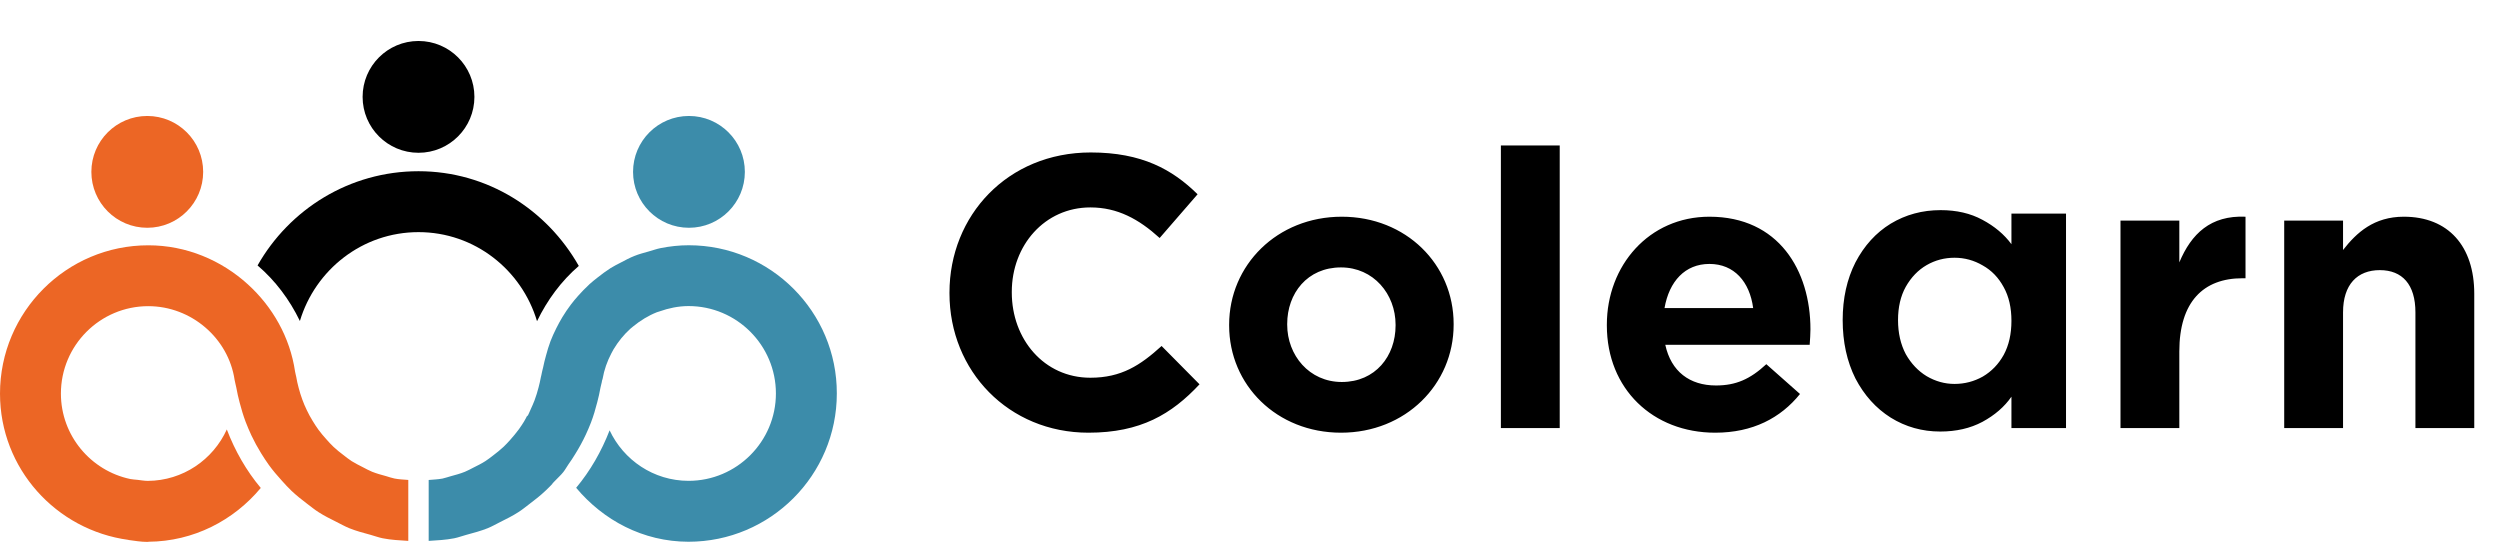 <svg width="549" height="119" viewBox="0 0 549 119" fill="none" xmlns="http://www.w3.org/2000/svg">
<path d="M239.02 95.02C250.495 95.02 257.295 90.94 263.415 84.395L255.085 75.98C250.41 80.23 246.245 82.95 239.445 82.95C229.245 82.95 222.19 74.45 222.19 64.25V64.08C222.19 53.88 229.415 45.55 239.445 45.55C245.395 45.55 250.07 48.1 254.66 52.265L262.99 42.66C257.465 37.22 250.75 33.48 239.53 33.48C221.255 33.48 208.505 47.335 208.505 64.25V64.42C208.505 81.505 221.51 95.02 239.02 95.02ZM294.484 95.02C308.679 95.02 319.219 84.395 319.219 71.305V71.135C319.219 58.045 308.764 47.59 294.654 47.59C280.459 47.59 269.919 58.215 269.919 71.305V71.475C269.919 84.565 280.374 95.02 294.484 95.02ZM294.654 83.885C287.514 83.885 282.669 78.02 282.669 71.305V71.135C282.669 64.42 287.089 58.725 294.484 58.725C301.624 58.725 306.469 64.59 306.469 71.305V71.475C306.469 78.19 302.049 83.885 294.654 83.885ZM329.594 94H342.514V31.95H329.594V94ZM376.664 95.02C384.909 95.02 391.029 91.79 395.279 86.52L387.884 79.975C384.314 83.29 381.169 84.65 376.834 84.65C371.054 84.65 366.974 81.59 365.699 75.725H397.404C397.489 74.535 397.574 73.345 397.574 72.325C397.574 59.405 390.604 47.59 375.389 47.59C362.129 47.59 352.864 58.3 352.864 71.305V71.475C352.864 85.415 362.979 95.02 376.664 95.02ZM365.529 67.65C366.549 61.785 370.034 57.96 375.389 57.96C380.829 57.96 384.229 61.87 384.994 67.65H365.529ZM404.652 70.285C404.652 65.525 405.587 61.303 407.457 57.62C409.384 53.937 411.962 51.103 415.192 49.12C418.479 47.137 422.134 46.145 426.157 46.145C429.671 46.145 432.731 46.853 435.337 48.27C438.001 49.687 440.126 51.472 441.712 53.625V46.91H453.697V94H441.712V87.115C440.182 89.325 438.057 91.167 435.337 92.64C432.674 94.057 429.586 94.765 426.072 94.765C422.106 94.765 418.479 93.745 415.192 91.705C411.962 89.665 409.384 86.803 407.457 83.12C405.587 79.38 404.652 75.102 404.652 70.285ZM441.712 70.455C441.712 67.565 441.146 65.1 440.012 63.06C438.879 60.963 437.349 59.377 435.422 58.3C433.496 57.167 431.427 56.6 429.217 56.6C427.007 56.6 424.967 57.138 423.097 58.215C421.227 59.292 419.697 60.878 418.507 62.975C417.374 65.015 416.807 67.452 416.807 70.285C416.807 73.118 417.374 75.612 418.507 77.765C419.697 79.862 421.227 81.477 423.097 82.61C425.024 83.743 427.064 84.31 429.217 84.31C431.427 84.31 433.496 83.772 435.422 82.695C437.349 81.562 438.879 79.975 440.012 77.935C441.146 75.838 441.712 73.345 441.712 70.455ZM465.66 94H478.58V77.17C478.58 66.29 483.85 61.105 492.435 61.105H493.115V47.59C485.465 47.25 481.215 51.33 478.58 57.62V48.44H465.66V94ZM501.612 94H514.532V68.585C514.532 62.465 517.677 59.32 522.607 59.32C527.537 59.32 530.427 62.465 530.427 68.585V94H543.347V64.505C543.347 54.05 537.652 47.59 527.877 47.59C521.332 47.59 517.507 51.075 514.532 54.9V48.44H501.612V94Z" fill="black"/>
<path d="M91.905 33.552C98.685 33.552 104.181 28.056 104.181 21.276C104.181 14.496 98.685 9 91.905 9C85.125 9 79.629 14.496 79.629 21.276C79.629 28.056 85.125 33.552 91.905 33.552Z" fill="black"/>
<path d="M32.34 50.019C39.12 50.019 44.616 44.523 44.616 37.743C44.616 30.963 39.12 25.467 32.34 25.467C25.56 25.467 20.064 30.963 20.064 37.743C20.064 44.523 25.56 50.019 32.34 50.019Z" fill="#EC6625"/>
<path d="M151.294 50.019C158.074 50.019 163.57 44.523 163.57 37.743C163.57 30.963 158.074 25.467 151.294 25.467C144.514 25.467 139.018 30.963 139.018 37.743C139.018 44.523 144.514 50.019 151.294 50.019Z" fill="#3C8CAA"/>
<path d="M117.931 70.534C120.175 65.892 123.244 61.723 127.105 58.401C120.12 46.07 107.074 37.6 91.905 37.6C76.747 37.6 63.558 45.96 56.562 58.291C60.467 61.624 63.591 65.804 65.857 70.49C69.234 59.248 79.574 50.976 91.905 50.976C104.247 50.976 114.565 59.27 117.931 70.534Z" fill="black"/>
<path d="M151.25 53.858C149.138 53.858 147.07 54.089 145.068 54.485C144.177 54.661 143.33 54.98 142.45 55.222C141.394 55.519 140.338 55.794 139.326 56.201C138.292 56.608 137.313 57.136 136.334 57.653C135.575 58.049 134.805 58.423 134.09 58.874C133.1 59.501 132.165 60.205 131.23 60.942C130.603 61.437 129.976 61.921 129.393 62.46C129.393 62.471 129.393 62.471 129.393 62.471C128.535 63.252 127.732 64.099 126.962 64.957C126.401 65.595 125.851 66.233 125.345 66.915C124.685 67.795 124.069 68.697 123.497 69.643C123.002 70.457 122.562 71.293 122.133 72.14C121.682 73.053 121.253 73.977 120.89 74.923C120.494 75.957 120.197 77.013 119.9 78.091C119.669 78.96 119.427 79.818 119.262 80.72C119.196 81.072 119.064 81.402 119.009 81.765C118.965 82.15 118.833 82.491 118.767 82.865C118.635 83.613 118.459 84.339 118.272 85.065C118.019 86.055 117.722 87.012 117.37 87.958C117.117 88.607 116.842 89.245 116.545 89.872C116.303 90.389 116.105 90.928 115.841 91.423C115.83 91.357 115.83 91.28 115.808 91.214C115.566 91.665 115.346 92.138 115.071 92.578C114.708 93.15 114.356 93.711 113.96 94.25C113.355 95.075 112.695 95.856 112.013 96.626C111.562 97.121 111.111 97.627 110.616 98.089C109.89 98.782 109.098 99.398 108.295 100.014C107.745 100.432 107.206 100.872 106.612 101.246C105.765 101.796 104.863 102.236 103.961 102.687C103.334 102.995 102.74 103.347 102.102 103.6C101.09 104.018 100.012 104.293 98.945 104.59C98.34 104.744 97.768 104.975 97.163 105.096C96.184 105.283 95.15 105.305 94.138 105.404V118.78C96.03 118.659 97.922 118.571 99.737 118.208C100.639 118.032 101.497 117.691 102.377 117.46C103.972 117.031 105.578 116.602 107.096 115.997C108.042 115.612 108.933 115.095 109.835 114.644C111.199 113.962 112.563 113.291 113.839 112.466C114.675 111.938 115.445 111.3 116.226 110.706C117.469 109.771 118.69 108.814 119.823 107.736C120.34 107.241 120.835 106.757 121.319 106.24C121.308 106.229 121.308 106.207 121.297 106.196C121.44 106.042 121.605 105.888 121.748 105.723C122.386 105.03 123.112 104.414 123.706 103.666C124.124 103.138 124.443 102.522 124.828 101.972C125.356 101.246 125.84 100.498 126.302 99.739C127.171 98.353 127.963 96.901 128.656 95.416C129.052 94.569 129.415 93.711 129.756 92.842C130.328 91.368 130.768 89.839 131.164 88.299C131.428 87.265 131.681 86.231 131.857 85.164C131.945 84.625 132.143 84.13 132.209 83.58C132.231 83.448 132.308 83.349 132.33 83.206C132.671 81.215 133.342 79.345 134.244 77.618C134.398 77.31 134.574 77.002 134.739 76.705C135.751 75.022 136.983 73.493 138.435 72.184C138.644 72.008 138.853 71.843 139.062 71.667C140.624 70.391 142.362 69.313 144.254 68.565C144.43 68.499 144.628 68.455 144.815 68.389C146.817 67.674 148.951 67.223 151.173 67.212C151.184 67.212 151.184 67.212 151.184 67.212H151.195H151.206C161.777 67.212 170.39 75.814 170.39 86.407C170.39 96.978 161.777 105.591 151.206 105.591H151.195C143.517 105.58 136.939 101.026 133.87 94.503C132.077 99.123 129.635 103.391 126.522 107.12C132.484 114.237 141.196 118.956 151.195 118.967H151.206C169.169 118.956 183.766 104.359 183.766 86.407C183.81 68.477 169.202 53.858 151.25 53.858Z" fill="#3C8CAA"/>
<path d="M84.821 104.568C83.765 104.282 82.709 103.996 81.719 103.6C81.037 103.325 80.399 102.962 79.75 102.632C78.892 102.192 78.034 101.774 77.231 101.268C76.582 100.85 75.977 100.366 75.372 99.893C74.646 99.343 73.931 98.782 73.271 98.155C72.699 97.616 72.16 97.033 71.643 96.439C71.049 95.779 70.477 95.108 69.949 94.393C69.476 93.733 69.025 93.051 68.607 92.347C68.156 91.61 67.738 90.84 67.364 90.048C67.001 89.3 66.671 88.53 66.385 87.738C66.077 86.902 65.813 86.044 65.582 85.164C65.373 84.383 65.186 83.58 65.054 82.766C64.988 82.381 64.856 82.018 64.801 81.622C63.679 74.021 59.84 67.366 54.439 62.449C48.598 57.136 40.909 53.869 32.582 53.869C14.608 53.858 0 68.477 0 86.44C0 102.907 12.32 116.415 28.215 118.56C28.226 118.571 28.226 118.571 28.226 118.582C29.59 118.758 30.943 119 32.351 119C32.384 119 32.417 118.989 32.461 118.989C32.494 118.989 32.527 119 32.571 119V118.967C42.526 118.901 51.337 114.27 57.266 107.153C54.098 103.369 51.612 99.024 49.808 94.305C46.805 100.927 40.183 105.558 32.45 105.602C31.68 105.591 30.932 105.459 30.173 105.371C29.656 105.305 29.128 105.305 28.622 105.195C19.932 103.369 13.376 95.647 13.376 86.429C13.376 75.836 21.978 67.234 32.56 67.234C41.998 67.234 50.171 74.263 51.524 83.448C51.601 84.009 51.799 84.526 51.887 85.087C52.085 86.209 52.338 87.309 52.624 88.398C52.998 89.839 53.427 91.258 53.944 92.644C54.329 93.645 54.747 94.624 55.198 95.592C55.836 96.945 56.551 98.254 57.332 99.519C57.882 100.399 58.443 101.279 59.048 102.115C59.917 103.314 60.885 104.447 61.886 105.547C62.579 106.317 63.272 107.087 64.031 107.802C65.098 108.814 66.253 109.716 67.419 110.607C68.266 111.245 69.08 111.916 69.982 112.488C71.214 113.28 72.545 113.94 73.865 114.6C74.811 115.073 75.724 115.59 76.714 115.997C78.21 116.602 79.794 117.02 81.378 117.449C82.28 117.691 83.138 118.032 84.051 118.208C85.866 118.571 87.758 118.659 89.661 118.78V105.393C88.649 105.305 87.626 105.283 86.636 105.085C86.009 104.964 85.426 104.744 84.821 104.568Z" fill="#EC6625"/>
</svg>

